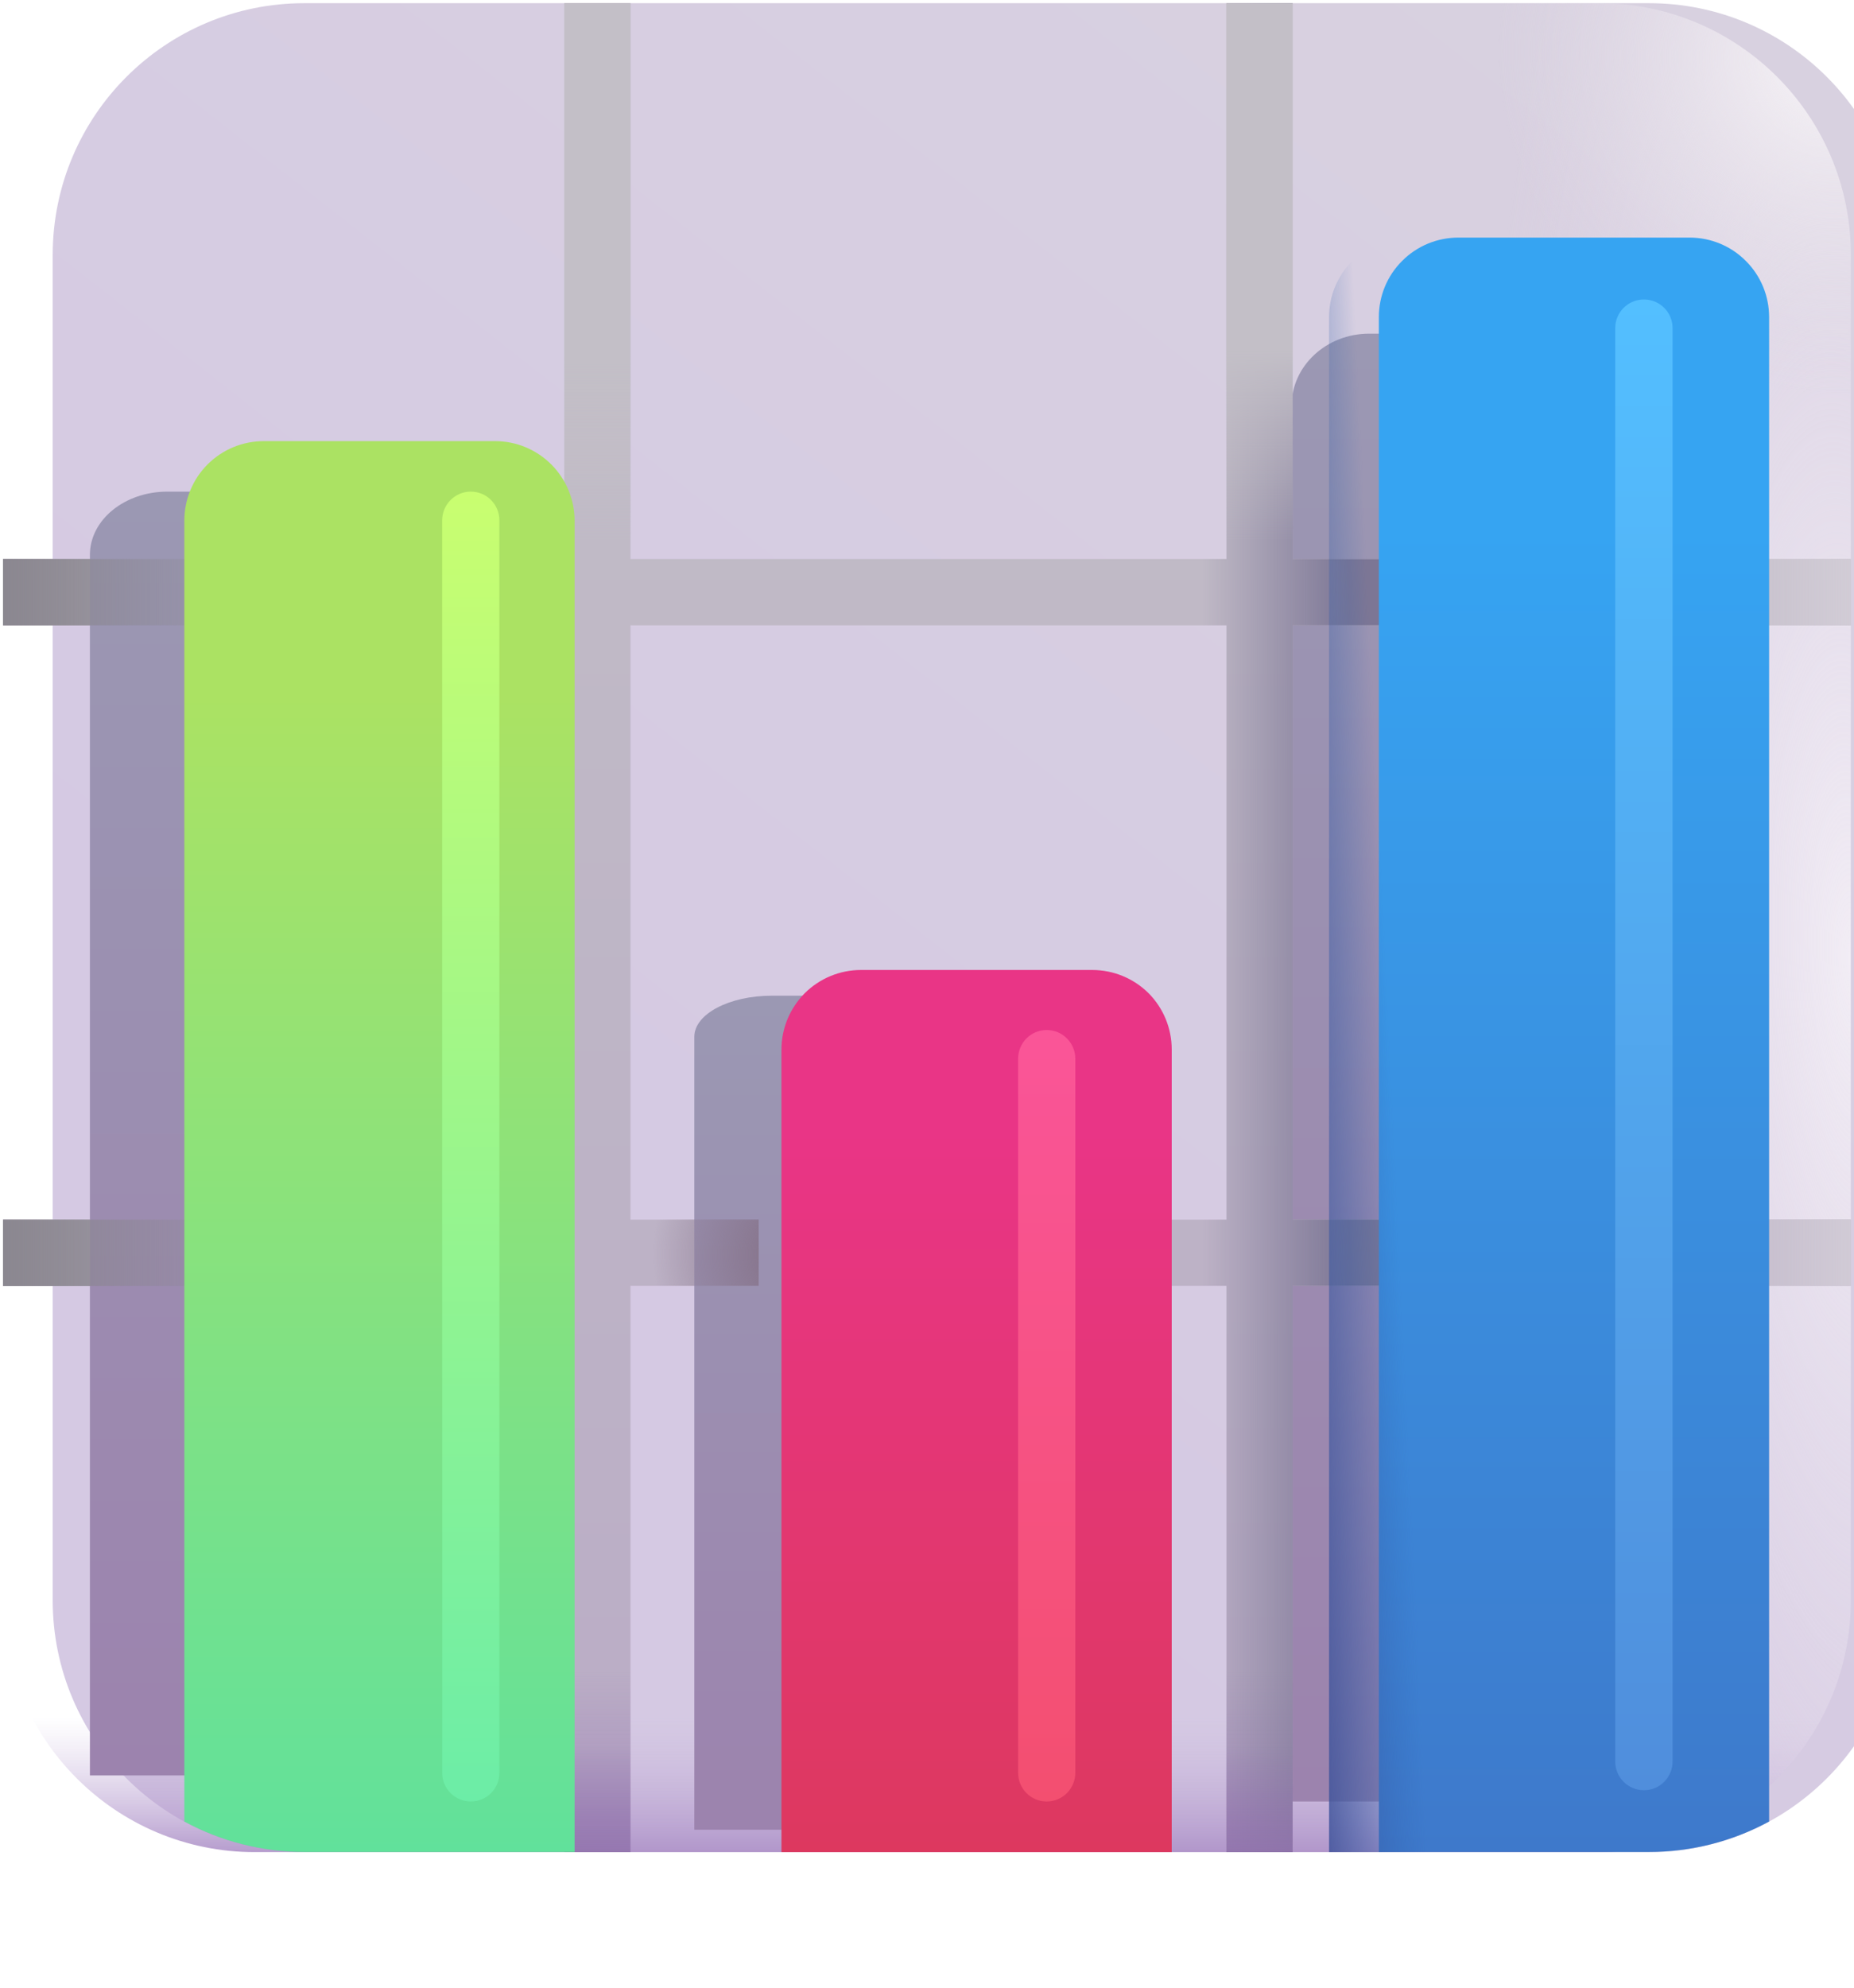 <svg width="14" height="15" viewBox="0 0 14 15" fill="none" xmlns="http://www.w3.org/2000/svg">
<g filter="url(#filter0_iii_19386_12461)">
<path d="M12.076 0.024H1.923C0.874 0.024 0.023 0.874 0.023 1.924V12.077C0.023 13.126 0.874 13.977 1.923 13.977H12.076C13.126 13.977 13.976 13.126 13.976 12.077V1.924C13.976 0.874 13.126 0.024 12.076 0.024Z" fill="url(#paint0_linear_19386_12461)"/>
</g>
<path d="M12.076 0.024H1.923C0.874 0.024 0.023 0.874 0.023 1.924V12.077C0.023 13.126 0.874 13.977 1.923 13.977H12.076C13.126 13.977 13.976 13.126 13.976 12.077V1.924C13.976 0.874 13.126 0.024 12.076 0.024Z" fill="url(#paint1_linear_19386_12461)"/>
<path d="M12.076 0.024H1.923C0.874 0.024 0.023 0.874 0.023 1.924V12.077C0.023 13.126 0.874 13.977 1.923 13.977H12.076C13.126 13.977 13.976 13.126 13.976 12.077V1.924C13.976 0.874 13.126 0.024 12.076 0.024Z" fill="url(#paint2_radial_19386_12461)"/>
<path d="M12.076 0.024H1.923C0.874 0.024 0.023 0.874 0.023 1.924V12.077C0.023 13.126 0.874 13.977 1.923 13.977H12.076C13.126 13.977 13.976 13.126 13.976 12.077V1.924C13.976 0.874 13.126 0.024 12.076 0.024Z" fill="url(#paint3_radial_19386_12461)"/>
<g filter="url(#filter1_f_19386_12461)">
<path d="M12.63 13.386C12.356 13.525 12.052 13.596 11.745 13.595H9.753V3.063C9.753 2.762 10.015 2.518 10.339 2.518H12.044C12.368 2.518 12.63 2.762 12.63 3.063L12.63 13.386Z" fill="url(#paint4_linear_19386_12461)"/>
</g>
<path fill-rule="evenodd" clip-rule="evenodd" d="M4.761 0.024H4.261V4.219H0.023V4.719H4.261V9.204H0.023V9.704H4.261V13.977H4.761V9.703H9.261V13.977H9.761V9.703H13.976V9.203H9.761V4.719H13.976V4.219H9.761V0.024H9.261V4.219H4.761V0.024ZM9.261 4.719V9.204H4.761V4.719H9.261Z" fill="url(#paint5_linear_19386_12461)"/>
<path fill-rule="evenodd" clip-rule="evenodd" d="M4.761 0.024H4.261V4.219H0.023V4.719H4.261V9.204H0.023V9.704H4.261V13.977H4.761V9.703H9.261V13.977H9.761V9.703H13.976V9.203H9.761V4.719H13.976V4.219H9.761V0.024H9.261V4.219H4.761V0.024ZM9.261 4.719V9.204H4.761V4.719H9.261Z" fill="url(#paint6_linear_19386_12461)"/>
<path fill-rule="evenodd" clip-rule="evenodd" d="M4.761 0.024H4.261V4.219H0.023V4.719H4.261V9.204H0.023V9.704H4.261V13.977H4.761V9.703H9.261V13.977H9.761V9.703H13.976V9.203H9.761V4.719H13.976V4.219H9.761V0.024H9.261V4.219H4.761V0.024ZM9.261 4.719V9.204H4.761V4.719H9.261Z" fill="url(#paint7_linear_19386_12461)"/>
<path fill-rule="evenodd" clip-rule="evenodd" d="M4.761 0.024H4.261V4.219H0.023V4.719H4.261V9.204H0.023V9.704H4.261V13.977H4.761V9.703H9.261V13.977H9.761V9.703H13.976V9.203H9.761V4.719H13.976V4.219H9.761V0.024H9.261V4.219H4.761V0.024ZM9.261 4.719V9.204H4.761V4.719H9.261Z" fill="url(#paint8_linear_19386_12461)"/>
<path fill-rule="evenodd" clip-rule="evenodd" d="M4.761 0.024H4.261V4.219H0.023V4.719H4.261V9.204H0.023V9.704H4.261V13.977H4.761V9.703H9.261V13.977H9.761V9.703H10.747V9.203H9.761V4.719H10.747V4.219H9.761V0.024H9.261V4.219H4.761V0.024ZM9.261 4.719V9.204H4.761V4.719H9.261Z" fill="url(#paint9_linear_19386_12461)"/>
<path fill-rule="evenodd" clip-rule="evenodd" d="M4.761 0.024H4.261V4.219H0.023V4.719H4.261V9.204H0.023V9.704H4.261V13.977H4.761V9.703H9.261V13.977H9.761V9.703H10.747V9.203H9.761V4.719H10.747V4.219H9.761V0.024H9.261V4.219H4.761V0.024ZM9.261 4.719V9.204H4.761V4.719H9.261Z" fill="url(#paint10_linear_19386_12461)"/>
<path fill-rule="evenodd" clip-rule="evenodd" d="M4.761 0.024H4.261V4.219H0.023V4.719H4.261V9.204H0.023V9.704H4.261V13.977H4.761V9.703H9.261V13.977H9.761V9.703H10.747V9.203H9.761V4.719H10.747V4.219H9.761V0.024H9.261V4.219H4.761V0.024ZM9.261 4.719V9.204H4.761V4.719H9.261Z" fill="url(#paint11_linear_19386_12461)"/>
<g filter="url(#filter2_f_19386_12461)">
<path d="M8.121 13.689C7.832 13.77 7.534 13.81 7.235 13.808H5.243V7.824C5.243 7.653 5.505 7.514 5.829 7.514H7.535C7.858 7.514 8.12 7.653 8.12 7.824L8.121 13.689Z" fill="url(#paint12_linear_19386_12461)"/>
</g>
<g filter="url(#filter3_f_19386_12461)">
<path d="M3.555 13.214C3.276 13.336 2.975 13.398 2.67 13.398H0.679V4.187C0.679 3.923 0.941 3.71 1.264 3.71H2.97C3.294 3.71 3.556 3.923 3.556 4.187L3.555 13.214Z" fill="url(#paint13_linear_19386_12461)"/>
</g>
<g filter="url(#filter4_i_19386_12461)">
<path d="M12.984 13.746C12.706 13.897 12.394 13.976 12.077 13.976H10.037V2.393C10.037 2.234 10.1 2.081 10.213 1.969C10.325 1.856 10.478 1.793 10.637 1.793H12.384C12.543 1.793 12.696 1.856 12.808 1.969C12.921 2.081 12.984 2.234 12.984 2.393V13.746Z" fill="url(#paint14_linear_19386_12461)"/>
</g>
<path d="M12.983 13.746C12.705 13.898 12.393 13.977 12.076 13.977H10.036V2.393C10.036 2.234 10.099 2.081 10.212 1.969C10.324 1.856 10.477 1.793 10.636 1.793H12.383C12.542 1.793 12.695 1.856 12.807 1.969C12.92 2.081 12.983 2.234 12.983 2.393V13.746Z" fill="url(#paint15_linear_19386_12461)"/>
<g filter="url(#filter5_f_19386_12461)">
<path d="M12.63 2.476C12.63 2.356 12.533 2.26 12.414 2.26C12.294 2.26 12.197 2.356 12.197 2.476V13.293C12.197 13.413 12.294 13.51 12.414 13.51C12.533 13.51 12.63 13.413 12.63 13.293V2.476Z" fill="url(#paint16_linear_19386_12461)"/>
</g>
<path d="M5.729 4.219H4.761V0.024H4.261V4.219H0.023V4.719H4.261V9.204H0.023V9.704H4.261V13.977H4.761V9.703H5.729V9.203H4.761V4.719H5.729V4.219Z" fill="url(#paint17_radial_19386_12461)"/>
<path d="M5.729 4.219H4.761V0.024H4.261V4.219H0.023V4.719H4.261V9.204H0.023V9.704H4.261V13.977H4.761V9.703H5.729V9.203H4.761V4.719H5.729V4.219Z" fill="url(#paint18_linear_19386_12461)"/>
<g filter="url(#filter6_i_19386_12461)">
<path d="M8.473 13.977H5.526V7.92C5.526 7.76 5.59 7.608 5.702 7.495C5.815 7.383 5.967 7.32 6.126 7.32H7.873C8.033 7.32 8.185 7.383 8.298 7.495C8.41 7.608 8.473 7.76 8.473 7.92V13.977Z" fill="url(#paint19_linear_19386_12461)"/>
</g>
<g filter="url(#filter7_f_19386_12461)">
<path d="M8.12 7.99C8.12 7.87 8.023 7.773 7.904 7.773C7.784 7.773 7.688 7.87 7.688 7.99V13.378C7.688 13.498 7.784 13.595 7.904 13.595C8.023 13.595 8.12 13.498 8.12 13.378V7.99Z" fill="url(#paint20_linear_19386_12461)"/>
</g>
<g filter="url(#filter8_i_19386_12461)">
<path d="M3.964 13.976H1.924C1.607 13.976 1.295 13.897 1.017 13.746V3.929C1.017 3.77 1.08 3.617 1.192 3.505C1.305 3.392 1.457 3.329 1.617 3.329H3.364C3.523 3.329 3.675 3.392 3.788 3.505C3.9 3.617 3.964 3.77 3.964 3.929V13.976Z" fill="url(#paint21_linear_19386_12461)"/>
</g>
<g filter="url(#filter9_f_19386_12461)">
<path d="M3.771 3.927C3.771 3.807 3.675 3.71 3.555 3.71C3.436 3.71 3.339 3.807 3.339 3.927V13.379C3.339 13.498 3.436 13.595 3.555 13.595C3.675 13.595 3.771 13.498 3.771 13.379V3.927Z" fill="url(#paint22_linear_19386_12461)"/>
</g>
<defs>
<filter id="filter0_iii_19386_12461" x="-0.477" y="-0.476" width="15.203" height="14.953" filterUnits="userSpaceOnUse" color-interpolation-filters="sRGB">
<feFlood flood-opacity="0" result="BackgroundImageFix"/>
<feBlend mode="normal" in="SourceGraphic" in2="BackgroundImageFix" result="shape"/>
<feColorMatrix in="SourceAlpha" type="matrix" values="0 0 0 0 0 0 0 0 0 0 0 0 0 0 0 0 0 0 127 0" result="hardAlpha"/>
<feOffset dx="-0.5" dy="0.5"/>
<feGaussianBlur stdDeviation="0.5"/>
<feComposite in2="hardAlpha" operator="arithmetic" k2="-1" k3="1"/>
<feColorMatrix type="matrix" values="0 0 0 0 0.878 0 0 0 0 0.875 0 0 0 0 0.886 0 0 0 1 0"/>
<feBlend mode="normal" in2="shape" result="effect1_innerShadow_19386_12461"/>
<feColorMatrix in="SourceAlpha" type="matrix" values="0 0 0 0 0 0 0 0 0 0 0 0 0 0 0 0 0 0 127 0" result="hardAlpha"/>
<feOffset dx="0.75" dy="-0.5"/>
<feGaussianBlur stdDeviation="0.75"/>
<feComposite in2="hardAlpha" operator="arithmetic" k2="-1" k3="1"/>
<feColorMatrix type="matrix" values="0 0 0 0 0.698 0 0 0 0 0.675 0 0 0 0 0.722 0 0 0 1 0"/>
<feBlend mode="normal" in2="effect1_innerShadow_19386_12461" result="effect2_innerShadow_19386_12461"/>
<feColorMatrix in="SourceAlpha" type="matrix" values="0 0 0 0 0 0 0 0 0 0 0 0 0 0 0 0 0 0 127 0" result="hardAlpha"/>
<feOffset dx="0.125"/>
<feGaussianBlur stdDeviation="0.125"/>
<feComposite in2="hardAlpha" operator="arithmetic" k2="-1" k3="1"/>
<feColorMatrix type="matrix" values="0 0 0 0 0.729 0 0 0 0 0.729 0 0 0 0 0.729 0 0 0 1 0"/>
<feBlend mode="normal" in2="effect2_innerShadow_19386_12461" result="effect3_innerShadow_19386_12461"/>
</filter>
<filter id="filter1_f_19386_12461" x="9.253" y="2.018" width="3.878" height="12.077" filterUnits="userSpaceOnUse" color-interpolation-filters="sRGB">
<feFlood flood-opacity="0" result="BackgroundImageFix"/>
<feBlend mode="normal" in="SourceGraphic" in2="BackgroundImageFix" result="shape"/>
<feGaussianBlur stdDeviation="0.25" result="effect1_foregroundBlur_19386_12461"/>
</filter>
<filter id="filter2_f_19386_12461" x="4.743" y="7.014" width="3.878" height="7.294" filterUnits="userSpaceOnUse" color-interpolation-filters="sRGB">
<feFlood flood-opacity="0" result="BackgroundImageFix"/>
<feBlend mode="normal" in="SourceGraphic" in2="BackgroundImageFix" result="shape"/>
<feGaussianBlur stdDeviation="0.25" result="effect1_foregroundBlur_19386_12461"/>
</filter>
<filter id="filter3_f_19386_12461" x="0.179" y="3.21" width="3.878" height="10.688" filterUnits="userSpaceOnUse" color-interpolation-filters="sRGB">
<feFlood flood-opacity="0" result="BackgroundImageFix"/>
<feBlend mode="normal" in="SourceGraphic" in2="BackgroundImageFix" result="shape"/>
<feGaussianBlur stdDeviation="0.25" result="effect1_foregroundBlur_19386_12461"/>
</filter>
<filter id="filter4_i_19386_12461" x="10.037" y="1.793" width="3.322" height="12.184" filterUnits="userSpaceOnUse" color-interpolation-filters="sRGB">
<feFlood flood-opacity="0" result="BackgroundImageFix"/>
<feBlend mode="normal" in="SourceGraphic" in2="BackgroundImageFix" result="shape"/>
<feColorMatrix in="SourceAlpha" type="matrix" values="0 0 0 0 0 0 0 0 0 0 0 0 0 0 0 0 0 0 127 0" result="hardAlpha"/>
<feOffset dx="0.375"/>
<feGaussianBlur stdDeviation="0.25"/>
<feComposite in2="hardAlpha" operator="arithmetic" k2="-1" k3="1"/>
<feColorMatrix type="matrix" values="0 0 0 0 0.204 0 0 0 0 0.482 0 0 0 0 0.749 0 0 0 1 0"/>
<feBlend mode="normal" in2="shape" result="effect1_innerShadow_19386_12461"/>
</filter>
<filter id="filter5_f_19386_12461" x="11.697" y="1.76" width="1.433" height="12.251" filterUnits="userSpaceOnUse" color-interpolation-filters="sRGB">
<feFlood flood-opacity="0" result="BackgroundImageFix"/>
<feBlend mode="normal" in="SourceGraphic" in2="BackgroundImageFix" result="shape"/>
<feGaussianBlur stdDeviation="0.25" result="effect1_foregroundBlur_19386_12461"/>
</filter>
<filter id="filter6_i_19386_12461" x="5.526" y="7.32" width="3.322" height="6.657" filterUnits="userSpaceOnUse" color-interpolation-filters="sRGB">
<feFlood flood-opacity="0" result="BackgroundImageFix"/>
<feBlend mode="normal" in="SourceGraphic" in2="BackgroundImageFix" result="shape"/>
<feColorMatrix in="SourceAlpha" type="matrix" values="0 0 0 0 0 0 0 0 0 0 0 0 0 0 0 0 0 0 127 0" result="hardAlpha"/>
<feOffset dx="0.375"/>
<feGaussianBlur stdDeviation="0.25"/>
<feComposite in2="hardAlpha" operator="arithmetic" k2="-1" k3="1"/>
<feColorMatrix type="matrix" values="0 0 0 0 0.675 0 0 0 0 0.239 0 0 0 0 0.373 0 0 0 1 0"/>
<feBlend mode="normal" in2="shape" result="effect1_innerShadow_19386_12461"/>
</filter>
<filter id="filter7_f_19386_12461" x="7.188" y="7.273" width="1.433" height="6.822" filterUnits="userSpaceOnUse" color-interpolation-filters="sRGB">
<feFlood flood-opacity="0" result="BackgroundImageFix"/>
<feBlend mode="normal" in="SourceGraphic" in2="BackgroundImageFix" result="shape"/>
<feGaussianBlur stdDeviation="0.25" result="effect1_foregroundBlur_19386_12461"/>
</filter>
<filter id="filter8_i_19386_12461" x="1.017" y="3.329" width="3.322" height="10.647" filterUnits="userSpaceOnUse" color-interpolation-filters="sRGB">
<feFlood flood-opacity="0" result="BackgroundImageFix"/>
<feBlend mode="normal" in="SourceGraphic" in2="BackgroundImageFix" result="shape"/>
<feColorMatrix in="SourceAlpha" type="matrix" values="0 0 0 0 0 0 0 0 0 0 0 0 0 0 0 0 0 0 127 0" result="hardAlpha"/>
<feOffset dx="0.375"/>
<feGaussianBlur stdDeviation="0.25"/>
<feComposite in2="hardAlpha" operator="arithmetic" k2="-1" k3="1"/>
<feColorMatrix type="matrix" values="0 0 0 0 0.416 0 0 0 0 0.792 0 0 0 0 0.467 0 0 0 1 0"/>
<feBlend mode="normal" in2="shape" result="effect1_innerShadow_19386_12461"/>
</filter>
<filter id="filter9_f_19386_12461" x="2.839" y="3.21" width="1.433" height="10.885" filterUnits="userSpaceOnUse" color-interpolation-filters="sRGB">
<feFlood flood-opacity="0" result="BackgroundImageFix"/>
<feBlend mode="normal" in="SourceGraphic" in2="BackgroundImageFix" result="shape"/>
<feGaussianBlur stdDeviation="0.25" result="effect1_foregroundBlur_19386_12461"/>
</filter>
<linearGradient id="paint0_linear_19386_12461" x1="12.562" y1="0.938" x2="4.937" y2="10.656" gradientUnits="userSpaceOnUse">
<stop stop-color="#D8D1E0"/>
<stop offset="1" stop-color="#D5C9E3"/>
</linearGradient>
<linearGradient id="paint1_linear_19386_12461" x1="9.737" y1="14.108" x2="9.737" y2="12.959" gradientUnits="userSpaceOnUse">
<stop stop-color="#A88AC4"/>
<stop offset="1" stop-color="#CDBCE0" stop-opacity="0"/>
</linearGradient>
<radialGradient id="paint2_radial_19386_12461" cx="0" cy="0" r="1" gradientUnits="userSpaceOnUse" gradientTransform="translate(13.976 7.198) rotate(177.86) scale(2.796 10.902)">
<stop stop-color="#F2EDF5"/>
<stop offset="1" stop-color="#DED3E7" stop-opacity="0"/>
</radialGradient>
<radialGradient id="paint3_radial_19386_12461" cx="0" cy="0" r="1" gradientUnits="userSpaceOnUse" gradientTransform="translate(13.793 0.444) rotate(138.434) scale(2.466 2.552)">
<stop stop-color="#F7F4F7"/>
<stop offset="1" stop-color="#E2DCE5" stop-opacity="0"/>
</radialGradient>
<linearGradient id="paint4_linear_19386_12461" x1="11.191" y1="2.518" x2="11.191" y2="13.595" gradientUnits="userSpaceOnUse">
<stop stop-color="#9B98B3"/>
<stop offset="1" stop-color="#9C83AE"/>
</linearGradient>
<linearGradient id="paint5_linear_19386_12461" x1="7" y1="1.18" x2="7" y2="13.977" gradientUnits="userSpaceOnUse">
<stop stop-color="#C2BEC6"/>
<stop offset="1" stop-color="#BAACC6"/>
</linearGradient>
<linearGradient id="paint6_linear_19386_12461" x1="9.859" y1="14.334" x2="9.859" y2="12.594" gradientUnits="userSpaceOnUse">
<stop stop-color="#9E83B7"/>
<stop offset="1" stop-color="#9E83B7" stop-opacity="0"/>
</linearGradient>
<linearGradient id="paint7_linear_19386_12461" x1="-0.461" y1="7.68" x2="2.195" y2="7.68" gradientUnits="userSpaceOnUse">
<stop stop-color="#96909C"/>
<stop offset="1" stop-color="#96909C" stop-opacity="0"/>
</linearGradient>
<linearGradient id="paint8_linear_19386_12461" x1="14.383" y1="8.024" x2="12.476" y2="8.024" gradientUnits="userSpaceOnUse">
<stop stop-color="#D6D1DA"/>
<stop offset="1" stop-color="#D6D1DA" stop-opacity="0"/>
</linearGradient>
<linearGradient id="paint9_linear_19386_12461" x1="11.093" y1="8.163" x2="9.082" y2="8.163" gradientUnits="userSpaceOnUse">
<stop offset="0.452" stop-color="#7C7695"/>
<stop offset="1" stop-color="#7C7695" stop-opacity="0"/>
</linearGradient>
<linearGradient id="paint10_linear_19386_12461" x1="9.514" y1="14.263" x2="9.514" y2="13.182" gradientUnits="userSpaceOnUse">
<stop stop-color="#9070AD"/>
<stop offset="1" stop-color="#9070AD" stop-opacity="0"/>
</linearGradient>
<linearGradient id="paint11_linear_19386_12461" x1="8.822" y1="-0.229" x2="8.822" y2="4.075" gradientUnits="userSpaceOnUse">
<stop offset="0.668" stop-color="#C3BFC7"/>
<stop offset="1" stop-color="#C3BFC7" stop-opacity="0"/>
</linearGradient>
<linearGradient id="paint12_linear_19386_12461" x1="6.682" y1="7.514" x2="6.682" y2="13.808" gradientUnits="userSpaceOnUse">
<stop stop-color="#9B98B3"/>
<stop offset="1" stop-color="#9C83AE"/>
</linearGradient>
<linearGradient id="paint13_linear_19386_12461" x1="2.117" y1="3.71" x2="2.117" y2="13.398" gradientUnits="userSpaceOnUse">
<stop stop-color="#9B98B3"/>
<stop offset="1" stop-color="#9C83AE"/>
</linearGradient>
<linearGradient id="paint14_linear_19386_12461" x1="11.511" y1="1.793" x2="11.511" y2="13.976" gradientUnits="userSpaceOnUse">
<stop offset="0.18" stop-color="#36A4F2"/>
<stop offset="1" stop-color="#3E79CB"/>
</linearGradient>
<linearGradient id="paint15_linear_19386_12461" x1="9.861" y1="13.722" x2="10.769" y2="13.679" gradientUnits="userSpaceOnUse">
<stop offset="0.011" stop-color="#404E95"/>
<stop offset="1" stop-color="#2F66B3" stop-opacity="0"/>
</linearGradient>
<linearGradient id="paint16_linear_19386_12461" x1="12.414" y1="2.26" x2="12.414" y2="13.51" gradientUnits="userSpaceOnUse">
<stop stop-color="#53BFFF"/>
<stop offset="1" stop-color="#508EDC"/>
</linearGradient>
<radialGradient id="paint17_radial_19386_12461" cx="0" cy="0" r="1" gradientUnits="userSpaceOnUse" gradientTransform="translate(6.162 9.461) rotate(180) scale(1.233 1.19)">
<stop offset="0.228" stop-color="#86738A"/>
<stop offset="1" stop-color="#86738A" stop-opacity="0"/>
</radialGradient>
<linearGradient id="paint18_linear_19386_12461" x1="-0.241" y1="7.731" x2="1.987" y2="7.731" gradientUnits="userSpaceOnUse">
<stop stop-color="#88858D"/>
<stop offset="1" stop-color="#88858D" stop-opacity="0"/>
</linearGradient>
<linearGradient id="paint19_linear_19386_12461" x1="7" y1="7.32" x2="7" y2="13.977" gradientUnits="userSpaceOnUse">
<stop offset="0.18" stop-color="#E93586"/>
<stop offset="1" stop-color="#DD385F"/>
</linearGradient>
<linearGradient id="paint20_linear_19386_12461" x1="7.904" y1="7.773" x2="7.904" y2="13.595" gradientUnits="userSpaceOnUse">
<stop stop-color="#FA5598"/>
<stop offset="1" stop-color="#F34F70"/>
</linearGradient>
<linearGradient id="paint21_linear_19386_12461" x1="2.49" y1="3.329" x2="2.49" y2="13.977" gradientUnits="userSpaceOnUse">
<stop offset="0.18" stop-color="#ABE263"/>
<stop offset="1" stop-color="#61E19B"/>
</linearGradient>
<linearGradient id="paint22_linear_19386_12461" x1="3.555" y1="3.71" x2="3.555" y2="13.595" gradientUnits="userSpaceOnUse">
<stop stop-color="#C9FE70"/>
<stop offset="1" stop-color="#6CEDA7"/>
</linearGradient>
</defs>
</svg>
